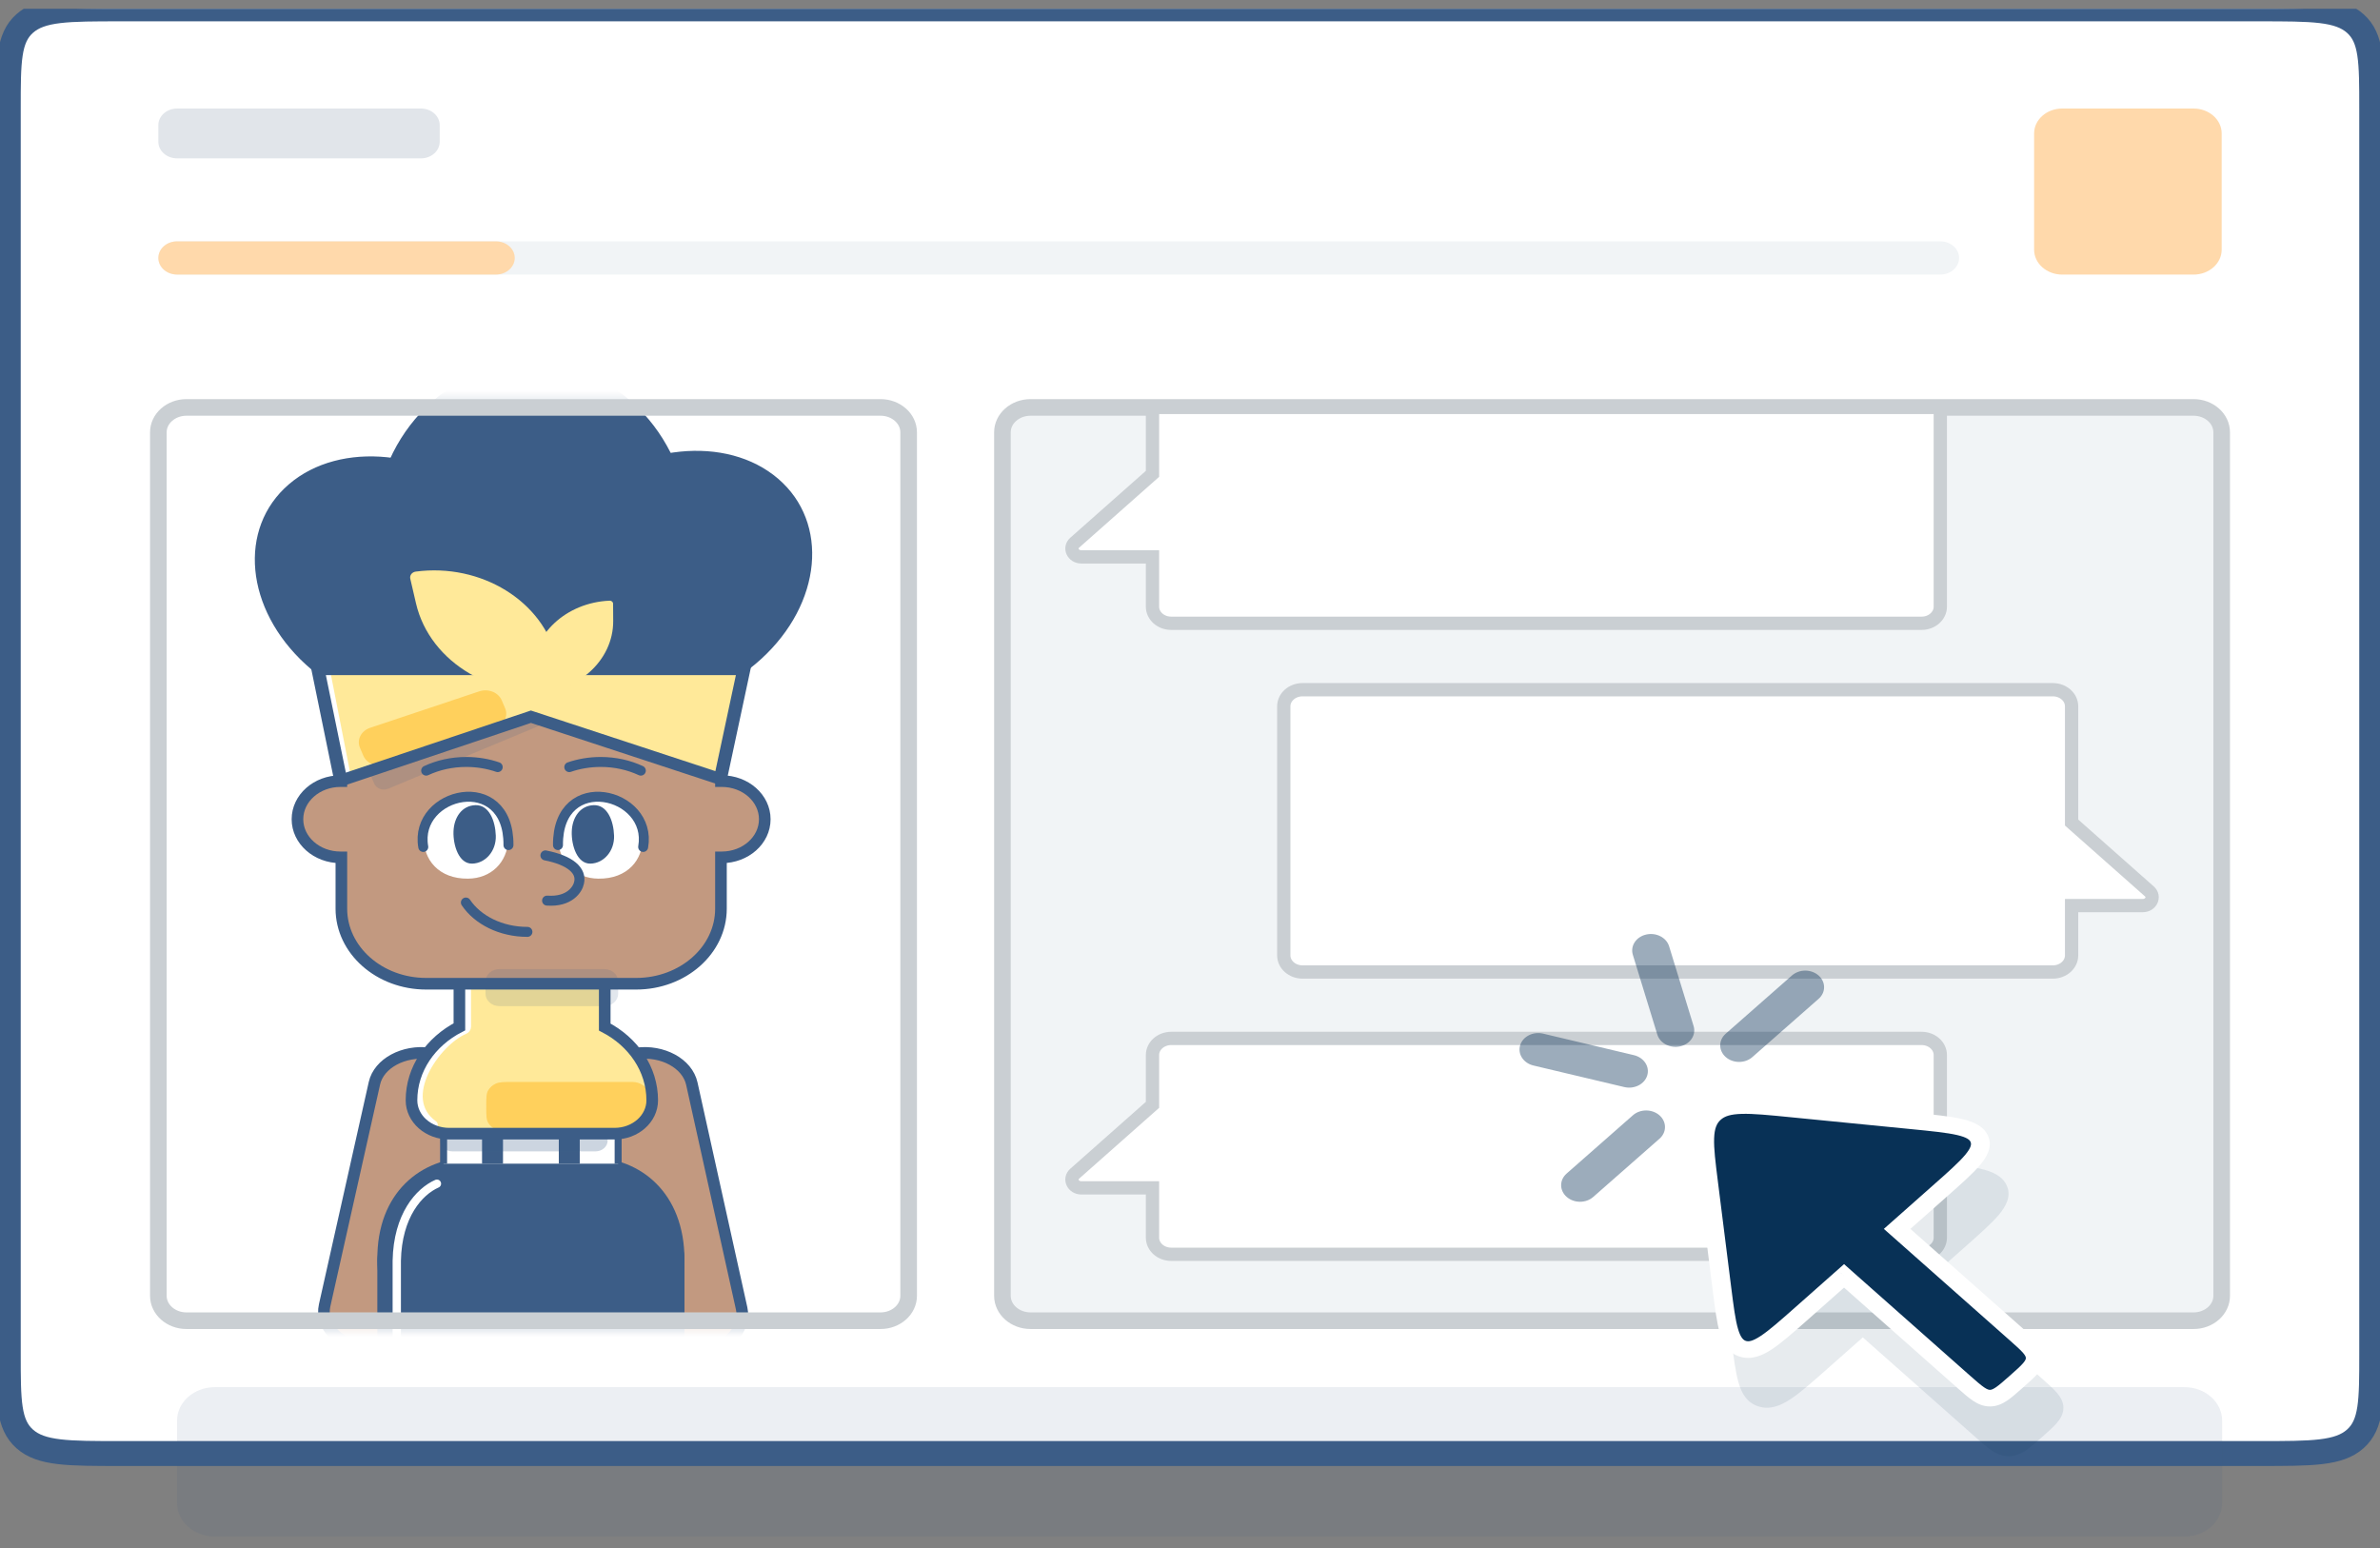 <svg width="186" height="121" viewBox="0 0 186 121" fill="none" xmlns="http://www.w3.org/2000/svg">
<rect x="0" y="0" width="186" height="121" fill="#808080" stroke="none"/>
<g clip-path="url(#clip0_20_9372)">
<path d="M0.646 8.48C0.646 4.81 0.646 2.975 1.934 1.834C3.222 0.694 5.295 0.694 9.442 0.694H176.558C180.704 0.694 182.778 0.694 184.065 1.834C185.354 2.975 185.353 4.81 185.353 8.48V105.806C185.353 109.476 185.354 111.312 184.065 112.451C182.778 113.592 180.704 113.592 176.558 113.592H9.442C5.295 113.592 3.222 113.592 1.934 112.451C0.646 111.312 0.646 109.476 0.646 105.806V8.48Z" fill="white" stroke="#3C5D87" stroke-width="1.947"/>
<path d="M151.639 18.861H13.841C13.031 18.861 12.375 19.442 12.375 20.159C12.375 20.875 13.031 21.456 13.841 21.456H151.639C152.448 21.456 153.105 20.875 153.105 20.159C153.105 19.442 152.448 18.861 151.639 18.861Z" fill="#F1F4F6"/>
<path d="M38.762 18.861H13.841C13.031 18.861 12.375 19.442 12.375 20.159C12.375 20.875 13.031 21.456 13.841 21.456H38.762C39.571 21.456 40.228 20.875 40.228 20.159C40.228 19.442 39.571 18.861 38.762 18.861Z" fill="#FFD9AB"/>
<path d="M32.898 8.482H13.841C13.031 8.482 12.375 9.063 12.375 9.78V11.077C12.375 11.794 13.031 12.375 13.841 12.375H32.898C33.708 12.375 34.364 11.794 34.364 11.077V9.78C34.364 9.063 33.708 8.482 32.898 8.482Z" fill="#E1E5EA"/>
<path d="M171.428 8.482H161.167C159.952 8.482 158.968 9.353 158.968 10.428V19.512C158.968 20.587 159.952 21.459 161.167 21.459H171.428C172.643 21.459 173.627 20.587 173.627 19.512V10.428C173.627 9.353 172.643 8.482 171.428 8.482Z" fill="#FFD9AB"/>
<path d="M171.428 31.84H80.54C79.326 31.84 78.341 32.711 78.341 33.786V101.265C78.341 102.34 79.326 103.212 80.54 103.212H171.428C172.642 103.212 173.627 102.34 173.627 101.265V33.786C173.627 32.711 172.642 31.84 171.428 31.84Z" fill="#F1F4F6"/>
<path d="M171.428 31.84H80.54C79.326 31.84 78.341 32.711 78.341 33.786V101.265C78.341 102.34 79.326 103.212 80.54 103.212H171.428C172.642 103.212 173.627 102.34 173.627 101.265V33.786C173.627 32.711 172.642 31.84 171.428 31.84Z" stroke="#CACFD3" stroke-width="1.298"/>
<path d="M90.069 31.84H151.638V47.412C151.638 48.128 150.981 48.709 150.172 48.709H91.535C90.725 48.709 90.069 48.128 90.069 47.412V43.519H84.509C83.856 43.519 83.529 42.82 83.991 42.411L90.069 37.03V31.84Z" fill="white" stroke="#CACFD3" stroke-width="1.038"/>
<path d="M90.069 82.449C90.069 81.732 90.725 81.151 91.535 81.151H150.172C150.981 81.151 151.638 81.732 151.638 82.449V96.724C151.638 97.44 150.981 98.021 150.172 98.021H91.535C90.725 98.021 90.069 97.44 90.069 96.724V92.83H84.509C83.856 92.83 83.529 92.131 83.991 91.722L90.069 86.342V82.449Z" fill="white" stroke="#CACFD3" stroke-width="1.038"/>
<path d="M161.898 55.198C161.898 54.481 161.241 53.9 160.432 53.9H101.795C100.985 53.9 100.329 54.481 100.329 55.198V74.663C100.329 75.38 100.985 75.961 101.795 75.961H160.432C161.241 75.961 161.898 75.38 161.898 74.663V70.77H167.458C168.11 70.77 168.437 70.071 167.976 69.662L161.898 64.281V55.198Z" fill="white" stroke="#CACFD3" stroke-width="1.038"/>
<mask id="mask0_20_9372" style="mask-type:alpha" maskUnits="userSpaceOnUse" x="12" y="31" width="60" height="73">
<path d="M68.813 31.84H14.574C13.36 31.84 12.375 32.711 12.375 33.786V101.265C12.375 102.34 13.36 103.212 14.574 103.212H68.813C70.028 103.212 71.012 102.34 71.012 101.265V33.786C71.012 32.711 70.028 31.84 68.813 31.84Z" fill="white"/>
</mask>
<g mask="url(#mask0_20_9372)">
<path d="M55.541 91.337C55.538 91.32 55.534 91.303 55.53 91.285L54.067 84.683C53.718 83.111 51.785 82.055 49.748 82.324C47.711 82.592 46.342 84.083 46.69 85.655L48.142 92.207C48.146 92.224 48.15 92.242 48.153 92.259L49.605 98.807C49.608 98.826 49.612 98.844 49.616 98.862L50.585 103.23C50.933 104.802 52.866 105.858 54.903 105.59C56.94 105.321 58.309 103.83 57.961 102.258L57.005 97.945C57.001 97.925 56.997 97.907 56.993 97.889L55.541 91.337Z" fill="#C29980"/>
<path d="M55.541 91.337C55.538 91.32 55.534 91.303 55.53 91.285L54.067 84.683C53.718 83.111 51.785 82.055 49.748 82.324C47.711 82.592 46.342 84.083 46.69 85.655L48.142 92.207C48.146 92.224 48.15 92.242 48.153 92.259L49.605 98.807C49.608 98.826 49.612 98.844 49.616 98.862L50.585 103.23C50.933 104.802 52.866 105.858 54.903 105.59C56.94 105.321 58.309 103.83 57.961 102.258L57.005 97.945C57.001 97.925 56.997 97.907 56.993 97.889L55.541 91.337Z" stroke="#3C5D87" stroke-width="0.908"/>
<path d="M27.788 91.231C27.791 91.214 27.795 91.197 27.799 91.18L29.262 84.654C29.61 83.101 31.544 82.058 33.581 82.323C35.618 82.588 36.987 84.062 36.639 85.616L35.186 92.091C35.183 92.108 35.179 92.125 35.175 92.142L33.724 98.615C33.721 98.633 33.717 98.651 33.713 98.669L32.744 102.987C32.396 104.539 30.463 105.582 28.426 105.317C26.389 105.051 25.02 103.578 25.368 102.025L26.324 97.762C26.328 97.744 26.332 97.726 26.336 97.708L27.788 91.231Z" fill="#C29980"/>
<path d="M27.788 91.231C27.791 91.214 27.795 91.197 27.799 91.18L29.262 84.654C29.61 83.101 31.544 82.058 33.581 82.323C35.618 82.588 36.987 84.062 36.639 85.616L35.186 92.091C35.183 92.108 35.179 92.125 35.175 92.142L33.724 98.615C33.721 98.633 33.717 98.651 33.713 98.669L32.744 102.987C32.396 104.539 30.463 105.582 28.426 105.317C26.389 105.051 25.02 103.578 25.368 102.025L26.324 97.762C26.328 97.744 26.332 97.726 26.336 97.708L27.788 91.231Z" stroke="#3C5D87" stroke-width="0.908"/>
<path d="M41.218 98.374C41.218 96.267 43.965 94.558 47.355 94.558C50.745 94.558 53.493 96.267 53.493 98.374V107.152C53.493 109.26 50.745 110.969 47.355 110.969C43.965 110.969 41.218 109.26 41.218 107.152V98.374Z" fill="#3C5D87"/>
<path d="M29.489 98.526C29.489 96.334 32.237 94.558 35.626 94.558C39.016 94.558 41.764 96.334 41.764 98.526V107.655C41.764 109.847 39.016 111.623 35.626 111.623C32.237 111.623 29.489 109.847 29.489 107.655V98.526Z" fill="#3C5D87"/>
<path d="M29.489 98.445C29.448 93.179 32.927 90.456 36.819 90.456H46.163C50.055 90.456 53.493 93.228 53.493 98.445C53.493 102.701 50.055 106.151 46.163 106.151H36.819C32.927 106.151 29.489 102.701 29.489 98.445Z" fill="#3C5D87"/>
<path d="M41.218 105.814C41.218 103.202 43.966 101.084 47.355 101.084C50.745 101.084 53.493 103.202 53.493 105.814L53.493 121.851C53.493 122.989 53.493 123.559 53.093 123.912C52.694 124.266 52.051 124.266 50.765 124.266H45.037C43.236 124.266 42.336 124.266 41.777 123.77C41.218 123.276 41.218 122.479 41.218 120.885V105.814Z" fill="#3C5D87"/>
<path d="M29.489 105.816C29.489 103.203 32.234 101.084 35.621 101.084C39.008 101.084 41.754 103.203 41.754 105.816L41.762 121.367C41.763 122.733 41.763 123.416 41.284 123.842C40.804 124.266 40.033 124.266 38.489 124.266H32.225C30.94 124.266 30.297 124.266 29.898 123.912C29.498 123.559 29.498 122.99 29.498 121.852L29.489 105.816Z" fill="#3C5D87"/>
<path d="M34.148 92.504C32.762 93.115 31.079 94.975 31.008 98.524V122.206" stroke="white" stroke-width="0.649" stroke-linecap="round"/>
<path d="M34.67 88.526H48.309V90.94H34.67V88.526Z" fill="white"/>
<path d="M34.396 88.526H34.941V90.94H34.396V88.526Z" fill="#3C5D87"/>
<path d="M48.035 88.526H48.581V90.94H48.035V88.526Z" fill="#3C5D87"/>
<path d="M43.671 88.526H45.308V90.94H43.671V88.526Z" fill="#3C5D87"/>
<path d="M37.673 88.526H39.31V90.94H37.673V88.526Z" fill="#3C5D87"/>
<path opacity="0.26" d="M46.535 88.288H35.351C34.823 88.288 34.396 88.666 34.396 89.133C34.396 89.6 34.823 89.978 35.351 89.978H46.535C47.062 89.978 47.489 89.6 47.489 89.133C47.489 88.666 47.062 88.288 46.535 88.288Z" fill="#3C5D87"/>
<path d="M47.261 76.846H35.902V80.245C33.664 81.393 32.159 83.535 32.159 85.989C32.159 87.428 33.477 88.595 35.103 88.595H48.029C49.654 88.595 50.972 87.428 50.972 85.989C50.972 83.547 49.481 81.413 47.261 80.262V76.846Z" fill="#FFE999" stroke="#3C5D87" stroke-width="0.483"/>
<path opacity="0.4" d="M38.002 86.476C38.002 85.806 38.002 85.471 38.148 85.216C38.28 84.985 38.492 84.796 38.753 84.681C39.042 84.551 39.42 84.551 40.177 84.551H49.1C49.387 84.551 49.531 84.551 49.65 84.571C50.212 84.66 50.651 85.048 50.752 85.545C50.773 85.652 50.773 85.778 50.773 86.032C50.773 86.438 50.773 86.642 50.739 86.811C50.577 87.606 49.874 88.228 48.977 88.37C48.785 88.401 48.556 88.401 48.097 88.401H40.177C39.42 88.401 39.042 88.401 38.753 88.272C38.492 88.155 38.28 87.968 38.148 87.737C38.002 87.48 38.002 87.145 38.002 86.476Z" fill="#FFAA00"/>
<path d="M36.446 76.883L36.45 80.232C36.45 80.332 36.382 80.42 36.281 80.463C34.093 81.39 30.929 85.801 33.854 87.918" stroke="white" stroke-width="0.724" stroke-linecap="round"/>
<path d="M47.261 76.846H35.902V80.245C33.664 81.393 32.159 83.535 32.159 85.989C32.159 87.428 33.477 88.595 35.103 88.595H48.029C49.654 88.595 50.972 87.428 50.972 85.989C50.972 83.547 49.481 81.413 47.261 80.262V76.846Z" stroke="#3C5D87" stroke-width="0.908"/>
<path d="M29.228 41.711C29.228 49.062 34.749 55.021 41.559 55.021C48.37 55.021 53.89 49.062 53.89 41.711C53.89 34.361 48.37 28.402 41.559 28.402C34.749 28.402 29.228 34.361 29.228 41.711Z" fill="#3C5D87"/>
<path d="M23.9 51.933C28.646 56.268 35.749 56.989 39.765 53.543C43.782 50.098 43.19 43.79 38.445 39.455C33.699 35.12 26.596 34.399 22.579 37.845C18.563 41.291 19.154 47.598 23.9 51.933Z" fill="#3C5D87"/>
<path d="M59.488 51.498C54.743 55.832 47.639 56.553 43.623 53.108C39.607 49.662 40.198 43.354 44.944 39.02C49.69 34.684 56.793 33.964 60.809 37.409C64.826 40.855 64.234 47.162 59.488 51.498Z" fill="#3C5D87"/>
<path d="M56.344 58.569C56.344 55.81 53.818 53.574 50.701 53.574H32.321C29.204 53.574 26.678 55.81 26.678 58.569V61.044C26.656 61.044 26.634 61.044 26.611 61.044C24.753 61.044 23.247 62.377 23.247 64.022C23.247 65.667 24.753 67.001 26.611 67.001C26.634 67.001 26.656 67 26.678 67V71.009C26.678 74.25 29.646 76.878 33.308 76.878H49.714C53.376 76.878 56.344 74.25 56.344 71.009V67C56.364 67 56.384 67.001 56.404 67.001C58.262 67.001 59.768 65.667 59.768 64.022C59.768 62.377 58.262 61.044 56.404 61.044C56.384 61.044 56.364 61.044 56.344 61.044V58.569Z" fill="#C29980" stroke="#3C5D87" stroke-width="0.908"/>
<path opacity="0.15" d="M47.218 75.731H39.035C38.432 75.731 37.944 76.164 37.944 76.697V77.663C37.944 78.197 38.432 78.629 39.035 78.629H47.218C47.821 78.629 48.309 78.197 48.309 77.663V76.697C48.309 76.164 47.821 75.731 47.218 75.731Z" fill="#3C5D87"/>
<path d="M24.852 52.304L26.635 60.997L41.492 56.009L56.299 60.875L58.131 52.304H24.852Z" fill="#FFE999"/>
<path d="M24.854 52.303V52.062H24.527L24.586 52.346L24.854 52.303ZM26.637 60.996L26.369 61.039C26.383 61.11 26.432 61.171 26.503 61.206C26.573 61.242 26.658 61.247 26.734 61.222L26.637 60.996ZM41.493 56.008L41.588 55.781L41.492 55.75L41.397 55.782L41.493 56.008ZM56.301 60.874L56.206 61.1C56.281 61.125 56.365 61.119 56.435 61.084C56.505 61.049 56.554 60.989 56.569 60.919L56.301 60.874ZM58.133 52.303L58.401 52.348L58.462 52.062H58.133V52.303ZM26.905 60.953L25.122 52.26L24.586 52.346L26.369 61.039L26.905 60.953ZM41.397 55.782L26.54 60.77L26.734 61.222L41.59 56.233L41.397 55.782ZM41.399 56.234L56.206 61.1L56.396 60.648L41.588 55.781L41.399 56.234ZM56.569 60.919L58.401 52.348L57.865 52.258L56.033 60.829L56.569 60.919ZM24.854 52.545H58.133V52.062H24.854V52.545Z" fill="#3C5D87"/>
<path d="M25.481 52.667L26.991 60.361" stroke="white" stroke-width="0.724" stroke-linecap="round"/>
<path opacity="0.4" d="M37.454 54.028L28.925 56.879C28.22 57.114 27.865 57.811 28.131 58.435L28.395 59.054C28.661 59.678 29.448 59.992 30.152 59.757L38.681 56.906C39.386 56.67 39.742 55.974 39.476 55.35L39.212 54.731C38.946 54.107 38.159 53.792 37.454 54.028Z" fill="#FFAA00"/>
<path d="M24.852 52.306V51.852H24.237L24.347 52.387L24.852 52.306ZM26.635 60.999L26.13 61.08C26.157 61.212 26.25 61.328 26.382 61.394C26.515 61.461 26.674 61.471 26.817 61.423L26.635 60.999ZM41.491 56.01L41.67 55.584L41.489 55.525L41.309 55.586L41.491 56.01ZM56.299 60.877L56.12 61.303C56.262 61.349 56.419 61.338 56.551 61.272C56.683 61.206 56.775 61.093 56.803 60.961L56.299 60.877ZM58.13 52.306L58.635 52.39L58.75 51.852H58.13V52.306ZM27.139 60.917L25.357 52.225L24.347 52.387L26.13 61.08L27.139 60.917ZM41.309 55.586L26.453 60.574L26.817 61.423L41.673 56.435L41.309 55.586ZM41.313 56.436L56.12 61.303L56.477 60.451L41.67 55.584L41.313 56.436ZM56.803 60.961L58.635 52.39L57.626 52.221L55.795 60.792L56.803 60.961ZM24.852 52.76H58.13V51.852H24.852V52.76Z" fill="#3C5D87"/>
<path opacity="0.15" d="M29.131 60.978C29.036 60.757 28.989 60.647 28.979 60.547C28.954 60.296 29.079 60.051 29.308 59.902C29.399 59.842 29.523 59.8 29.772 59.717L41.506 55.78C41.803 55.68 42.136 55.797 42.277 56.049C42.429 56.322 42.298 56.654 41.987 56.784L30.634 61.516C30.376 61.624 30.247 61.678 30.129 61.693C29.833 61.733 29.536 61.627 29.355 61.416C29.283 61.332 29.232 61.214 29.131 60.978Z" fill="#3C5D87"/>
<path d="M43.519 51.499C42.466 46.968 37.597 43.996 32.491 44.67C32.193 44.71 32.003 44.966 32.064 45.228L32.51 47.15C33.6 51.839 38.778 54.858 44.076 53.894L43.519 51.499Z" fill="#FFE999"/>
<path d="M47.922 48.523C47.941 51.633 45.109 54.169 41.595 54.186L41.586 52.597C41.567 49.568 44.253 47.085 47.639 46.942C47.789 46.935 47.912 47.043 47.913 47.177L47.922 48.523Z" fill="#FFE999"/>
<path d="M43.63 65.67C43.704 67.38 44.951 68.651 46.763 68.665C49.056 68.697 50.282 67.157 50.208 65.447C50.134 63.737 48.152 62.415 46.496 62.471C44.839 62.527 43.557 63.959 43.63 65.67Z" fill="white"/>
<path d="M50.264 66.188C51.025 61.9 43.56 60.145 43.607 66.043" stroke="#3C5D87" stroke-width="0.779" stroke-linecap="round"/>
<path d="M47.99 65.311C48.028 66.489 47.204 67.464 46.15 67.491C45.095 67.517 44.651 66.053 44.684 64.99C44.716 63.869 45.352 62.948 46.407 62.922C47.461 62.895 47.953 64.134 47.99 65.311Z" fill="#3C5D87"/>
<path d="M39.714 65.67C39.64 67.38 38.393 68.651 36.581 68.665C34.288 68.697 33.063 67.157 33.136 65.447C33.21 63.737 35.192 62.415 36.849 62.471C38.505 62.527 39.788 63.959 39.714 65.67Z" fill="white"/>
<path d="M33.079 66.188C32.319 61.9 39.784 60.145 39.737 66.043" stroke="#3C5D87" stroke-width="0.779" stroke-linecap="round"/>
<path d="M38.747 65.311C38.785 66.489 37.961 67.464 36.906 67.491C35.852 67.517 35.408 66.053 35.441 64.99C35.473 63.869 36.109 62.948 37.164 62.922C38.218 62.895 38.709 64.134 38.747 65.311Z" fill="#3C5D87"/>
<path d="M42.623 66.849C44.596 67.237 45.473 68.053 45.254 68.984C45.152 69.502 44.508 70.506 42.754 70.382" stroke="#3C5D87" stroke-width="0.779" stroke-linecap="round"/>
<path d="M44.49 59.949C45.248 59.689 46.077 59.546 46.945 59.546C48.082 59.546 49.151 59.791 50.082 60.224" stroke="#3C5D87" stroke-width="0.779" stroke-linecap="round"/>
<path d="M38.897 59.949C38.139 59.689 37.31 59.546 36.442 59.546C35.305 59.546 34.236 59.791 33.305 60.224" stroke="#3C5D87" stroke-width="0.779" stroke-linecap="round"/>
<path d="M41.219 72.825C39.138 72.825 37.329 71.897 36.409 70.531" stroke="#3C5D87" stroke-width="0.779" stroke-linecap="round"/>
</g>
<path d="M68.813 31.84H14.574C13.36 31.84 12.375 32.711 12.375 33.786V101.265C12.375 102.34 13.36 103.212 14.574 103.212H68.813C70.028 103.212 71.012 102.34 71.012 101.265V33.786C71.012 32.711 70.028 31.84 68.813 31.84Z" stroke="#CACFD3" stroke-width="1.298"/>
<path opacity="0.1" d="M170.709 108.403H16.792C15.161 108.403 13.838 109.574 13.838 111.018V117.468C13.838 118.912 15.161 120.082 16.792 120.082H170.709C172.341 120.082 173.663 118.912 173.663 117.468V111.018C173.663 109.574 172.341 108.403 170.709 108.403Z" fill="#3C5D87"/>
<g opacity="0.1">
<path fill-rule="evenodd" clip-rule="evenodd" d="M135.425 90.937C134.428 91.82 134.616 93.31 134.991 96.288L136.036 104.593C136.403 107.505 136.586 108.96 137.674 109.297C138.762 109.634 139.931 108.599 142.271 106.528L145.581 103.598L154.91 111.856C155.887 112.721 156.376 113.154 156.983 113.154C157.59 113.154 158.078 112.721 159.056 111.856C160.034 110.99 160.522 110.558 160.522 110.021C160.522 109.484 160.034 109.05 159.056 108.186L149.727 99.928L153.037 96.998C155.377 94.927 156.546 93.891 156.165 92.928C155.784 91.966 154.139 91.804 150.851 91.48L141.468 90.553C138.103 90.221 136.422 90.055 135.425 90.937Z" fill="#083156"/>
<path d="M145.582 103.598L146.099 103.14L145.582 102.681L145.063 103.14L145.582 103.598ZM149.728 99.928L149.21 99.469L148.691 99.928L149.21 100.386L149.728 99.928ZM135.721 96.216C135.53 94.706 135.398 93.645 135.427 92.848C135.455 92.068 135.636 91.671 135.945 91.397L134.907 90.48C134.219 91.088 133.995 91.876 133.961 92.807C133.929 93.719 134.079 94.891 134.263 96.36L135.721 96.216ZM136.766 104.522L135.721 96.216L134.263 96.36L135.309 104.666L136.766 104.522ZM137.917 108.685C137.736 108.629 137.508 108.468 137.295 107.747C137.084 107.033 136.952 105.999 136.766 104.522L135.309 104.666C135.489 106.099 135.633 107.248 135.877 108.075C136.119 108.894 136.525 109.628 137.433 109.91L137.917 108.685ZM141.753 106.07C140.565 107.121 139.733 107.856 139.066 108.296C138.39 108.742 138.098 108.741 137.917 108.685L137.433 109.91C138.339 110.192 139.174 109.843 139.941 109.336C140.715 108.825 141.637 108.008 142.789 106.988L141.753 106.07ZM145.063 103.14L141.753 106.07L142.789 106.988L146.099 104.057L145.063 103.14ZM155.429 111.398L146.099 103.14L145.063 104.057L154.392 112.316L155.429 111.398ZM156.984 112.505C156.905 112.505 156.786 112.486 156.531 112.315C156.258 112.13 155.933 111.844 155.429 111.398L154.392 112.316C154.866 112.735 155.273 113.097 155.641 113.346C156.027 113.606 156.456 113.803 156.984 113.803V112.505ZM158.539 111.398C158.035 111.844 157.71 112.13 157.437 112.315C157.182 112.486 157.063 112.505 156.984 112.505V113.803C157.512 113.803 157.941 113.606 158.327 113.346C158.695 113.097 159.101 112.735 159.576 112.316L158.539 111.398ZM159.79 110.022C159.79 110.092 159.768 110.197 159.574 110.423C159.366 110.664 159.042 110.952 158.539 111.398L159.576 112.316C160.049 111.895 160.458 111.536 160.74 111.21C161.033 110.869 161.256 110.489 161.256 110.022H159.79ZM158.539 108.645C159.042 109.091 159.366 109.379 159.574 109.621C159.768 109.846 159.79 109.952 159.79 110.022H161.256C161.256 109.553 161.033 109.174 160.74 108.833C160.458 108.507 160.049 108.146 159.576 107.727L158.539 108.645ZM149.21 100.386L158.539 108.645L159.576 107.727L150.246 99.469L149.21 100.386ZM152.519 96.539L149.21 99.469L150.246 100.386L153.555 97.457L152.519 96.539ZM155.474 93.144C155.537 93.304 155.537 93.562 155.034 94.16C154.536 94.751 153.706 95.488 152.519 96.539L153.555 97.457C154.707 96.438 155.632 95.621 156.21 94.936C156.78 94.257 157.174 93.516 156.858 92.715L155.474 93.144ZM150.771 92.125C152.439 92.289 153.608 92.407 154.414 92.593C155.228 92.782 155.411 92.984 155.474 93.144L156.858 92.715C156.54 91.911 155.709 91.552 154.785 91.338C153.851 91.121 152.552 90.995 150.933 90.835L150.771 92.125ZM141.388 91.199L150.771 92.125L150.933 90.835L141.551 89.909L141.388 91.199ZM135.945 91.397C136.253 91.124 136.703 90.964 137.584 90.939C138.484 90.913 139.683 91.03 141.388 91.199L141.551 89.909C139.891 89.745 138.567 89.613 137.537 89.643C136.486 89.671 135.596 89.871 134.907 90.48L135.945 91.397Z" fill="#083156"/>
</g>
<path fill-rule="evenodd" clip-rule="evenodd" d="M133.959 87.046C132.962 87.928 133.15 89.418 133.525 92.396L134.57 100.701C134.937 103.613 135.12 105.068 136.208 105.406C137.295 105.743 138.465 104.707 140.805 102.636L144.115 99.706L153.444 107.965C154.42 108.83 154.91 109.262 155.517 109.262C156.124 109.262 156.612 108.83 157.59 107.965C158.567 107.099 159.056 106.667 159.056 106.13C159.056 105.592 158.567 105.159 157.59 104.295L148.261 96.036L151.571 93.106C153.91 91.035 155.08 90 154.699 89.037C154.318 88.075 152.673 87.913 149.385 87.588L140.001 86.662C136.637 86.33 134.956 86.164 133.959 87.046Z" fill="#083156"/>
<path d="M144.116 99.707L144.633 99.249L144.116 98.789L143.597 99.249L144.116 99.707ZM148.261 96.037L147.744 95.578L147.225 96.037L147.744 96.495L148.261 96.037ZM134.254 92.324C134.064 90.815 133.932 89.754 133.961 88.957C133.989 88.177 134.169 87.78 134.479 87.506L133.441 86.588C132.753 87.197 132.529 87.985 132.495 88.915C132.463 89.828 132.612 90.999 132.797 92.468L134.254 92.324ZM135.299 100.631L134.254 92.324L132.797 92.468L133.842 100.775L135.299 100.631ZM136.45 104.794C136.27 104.738 136.041 104.577 135.829 103.855C135.618 103.142 135.486 102.107 135.299 100.631L133.842 100.775C134.023 102.207 134.166 103.357 134.411 104.184C134.653 105.003 135.059 105.737 135.966 106.019L136.45 104.794ZM140.287 102.179C139.099 103.23 138.266 103.964 137.599 104.404C136.924 104.851 136.632 104.849 136.45 104.794L135.966 106.019C136.872 106.3 137.708 105.951 138.475 105.445C139.249 104.934 140.171 104.116 141.323 103.096L140.287 102.179ZM143.597 99.249L140.287 102.179L141.323 103.096L144.633 100.166L143.597 99.249ZM153.962 107.507L144.633 99.249L143.597 100.166L152.926 108.425L153.962 107.507ZM155.518 108.614C155.438 108.614 155.32 108.595 155.065 108.423C154.792 108.239 154.467 107.952 153.962 107.507L152.926 108.425C153.399 108.844 153.807 109.206 154.175 109.455C154.56 109.714 154.99 109.912 155.518 109.912V108.614ZM157.073 107.507C156.569 107.952 156.243 108.239 155.971 108.423C155.715 108.595 155.597 108.614 155.518 108.614V109.912C156.045 109.912 156.475 109.714 156.86 109.455C157.228 109.206 157.634 108.844 158.109 108.425L157.073 107.507ZM158.323 106.13C158.323 106.2 158.301 106.305 158.108 106.531C157.9 106.773 157.576 107.061 157.073 107.507L158.109 108.425C158.583 108.004 158.992 107.645 159.273 107.319C159.566 106.978 159.789 106.597 159.789 106.13H158.323ZM157.073 104.753C157.576 105.2 157.9 105.488 158.108 105.729C158.301 105.955 158.323 106.06 158.323 106.13H159.789C159.789 105.662 159.566 105.283 159.273 104.942C158.992 104.616 158.583 104.255 158.109 103.836L157.073 104.753ZM147.744 96.495L157.073 104.753L158.109 103.836L148.78 95.578L147.744 96.495ZM151.052 92.647L147.744 95.578L148.78 96.495L152.089 93.566L151.052 92.647ZM154.008 89.253C154.071 89.412 154.071 89.671 153.568 90.269C153.071 90.859 152.24 91.596 151.052 92.647L152.089 93.566C153.241 92.546 154.166 91.73 154.744 91.045C155.314 90.366 155.708 89.625 155.392 88.823L154.008 89.253ZM149.305 88.234C150.973 88.397 152.142 88.516 152.948 88.701C153.761 88.891 153.945 89.093 154.008 89.253L155.392 88.823C155.073 88.02 154.242 87.66 153.319 87.446C152.385 87.23 151.086 87.104 149.466 86.944L149.305 88.234ZM139.922 87.308L149.305 88.234L149.466 86.944L140.084 86.018L139.922 87.308ZM134.479 87.506C134.786 87.232 135.236 87.073 136.117 87.048C137.018 87.022 138.217 87.139 139.922 87.308L140.084 86.018C138.425 85.854 137.101 85.722 136.071 85.751C135.019 85.78 134.13 85.98 133.441 86.588L134.479 87.506Z" fill="white"/>
<path opacity="0.4" fill-rule="evenodd" clip-rule="evenodd" d="M118.802 81.686C119.01 80.998 119.814 80.591 120.598 80.777L127.691 82.459C128.476 82.646 128.942 83.355 128.734 84.043C128.526 84.73 127.721 85.138 126.938 84.952L119.843 83.269C119.06 83.084 118.592 82.375 118.802 81.686ZM128.643 73.035C129.426 72.852 130.232 73.262 130.443 73.951L132.358 80.188C132.569 80.877 132.105 81.584 131.323 81.767C130.54 81.95 129.734 81.54 129.522 80.851L127.608 74.614C127.397 73.925 127.86 73.218 128.643 73.035ZM122.438 93.536C121.863 93.031 121.861 92.214 122.433 91.712L127.614 87.157C128.185 86.653 129.115 86.656 129.69 87.161C130.264 87.666 130.266 88.483 129.694 88.987L124.513 93.54C123.942 94.044 123.012 94.042 122.438 93.536ZM134.87 82.609C134.295 82.103 134.294 81.286 134.866 80.783L140.046 76.229C140.62 75.726 141.549 75.727 142.124 76.233C142.698 76.737 142.7 77.555 142.126 78.058L136.947 82.612C136.374 83.115 135.445 83.113 134.87 82.609Z" fill="#083156"/>
</g>
<defs>
<clipPath id="clip0_20_9372">
<rect width="186" height="120" fill="white" transform="translate(0 0.682)"/>
</clipPath>
</defs>
</svg>
